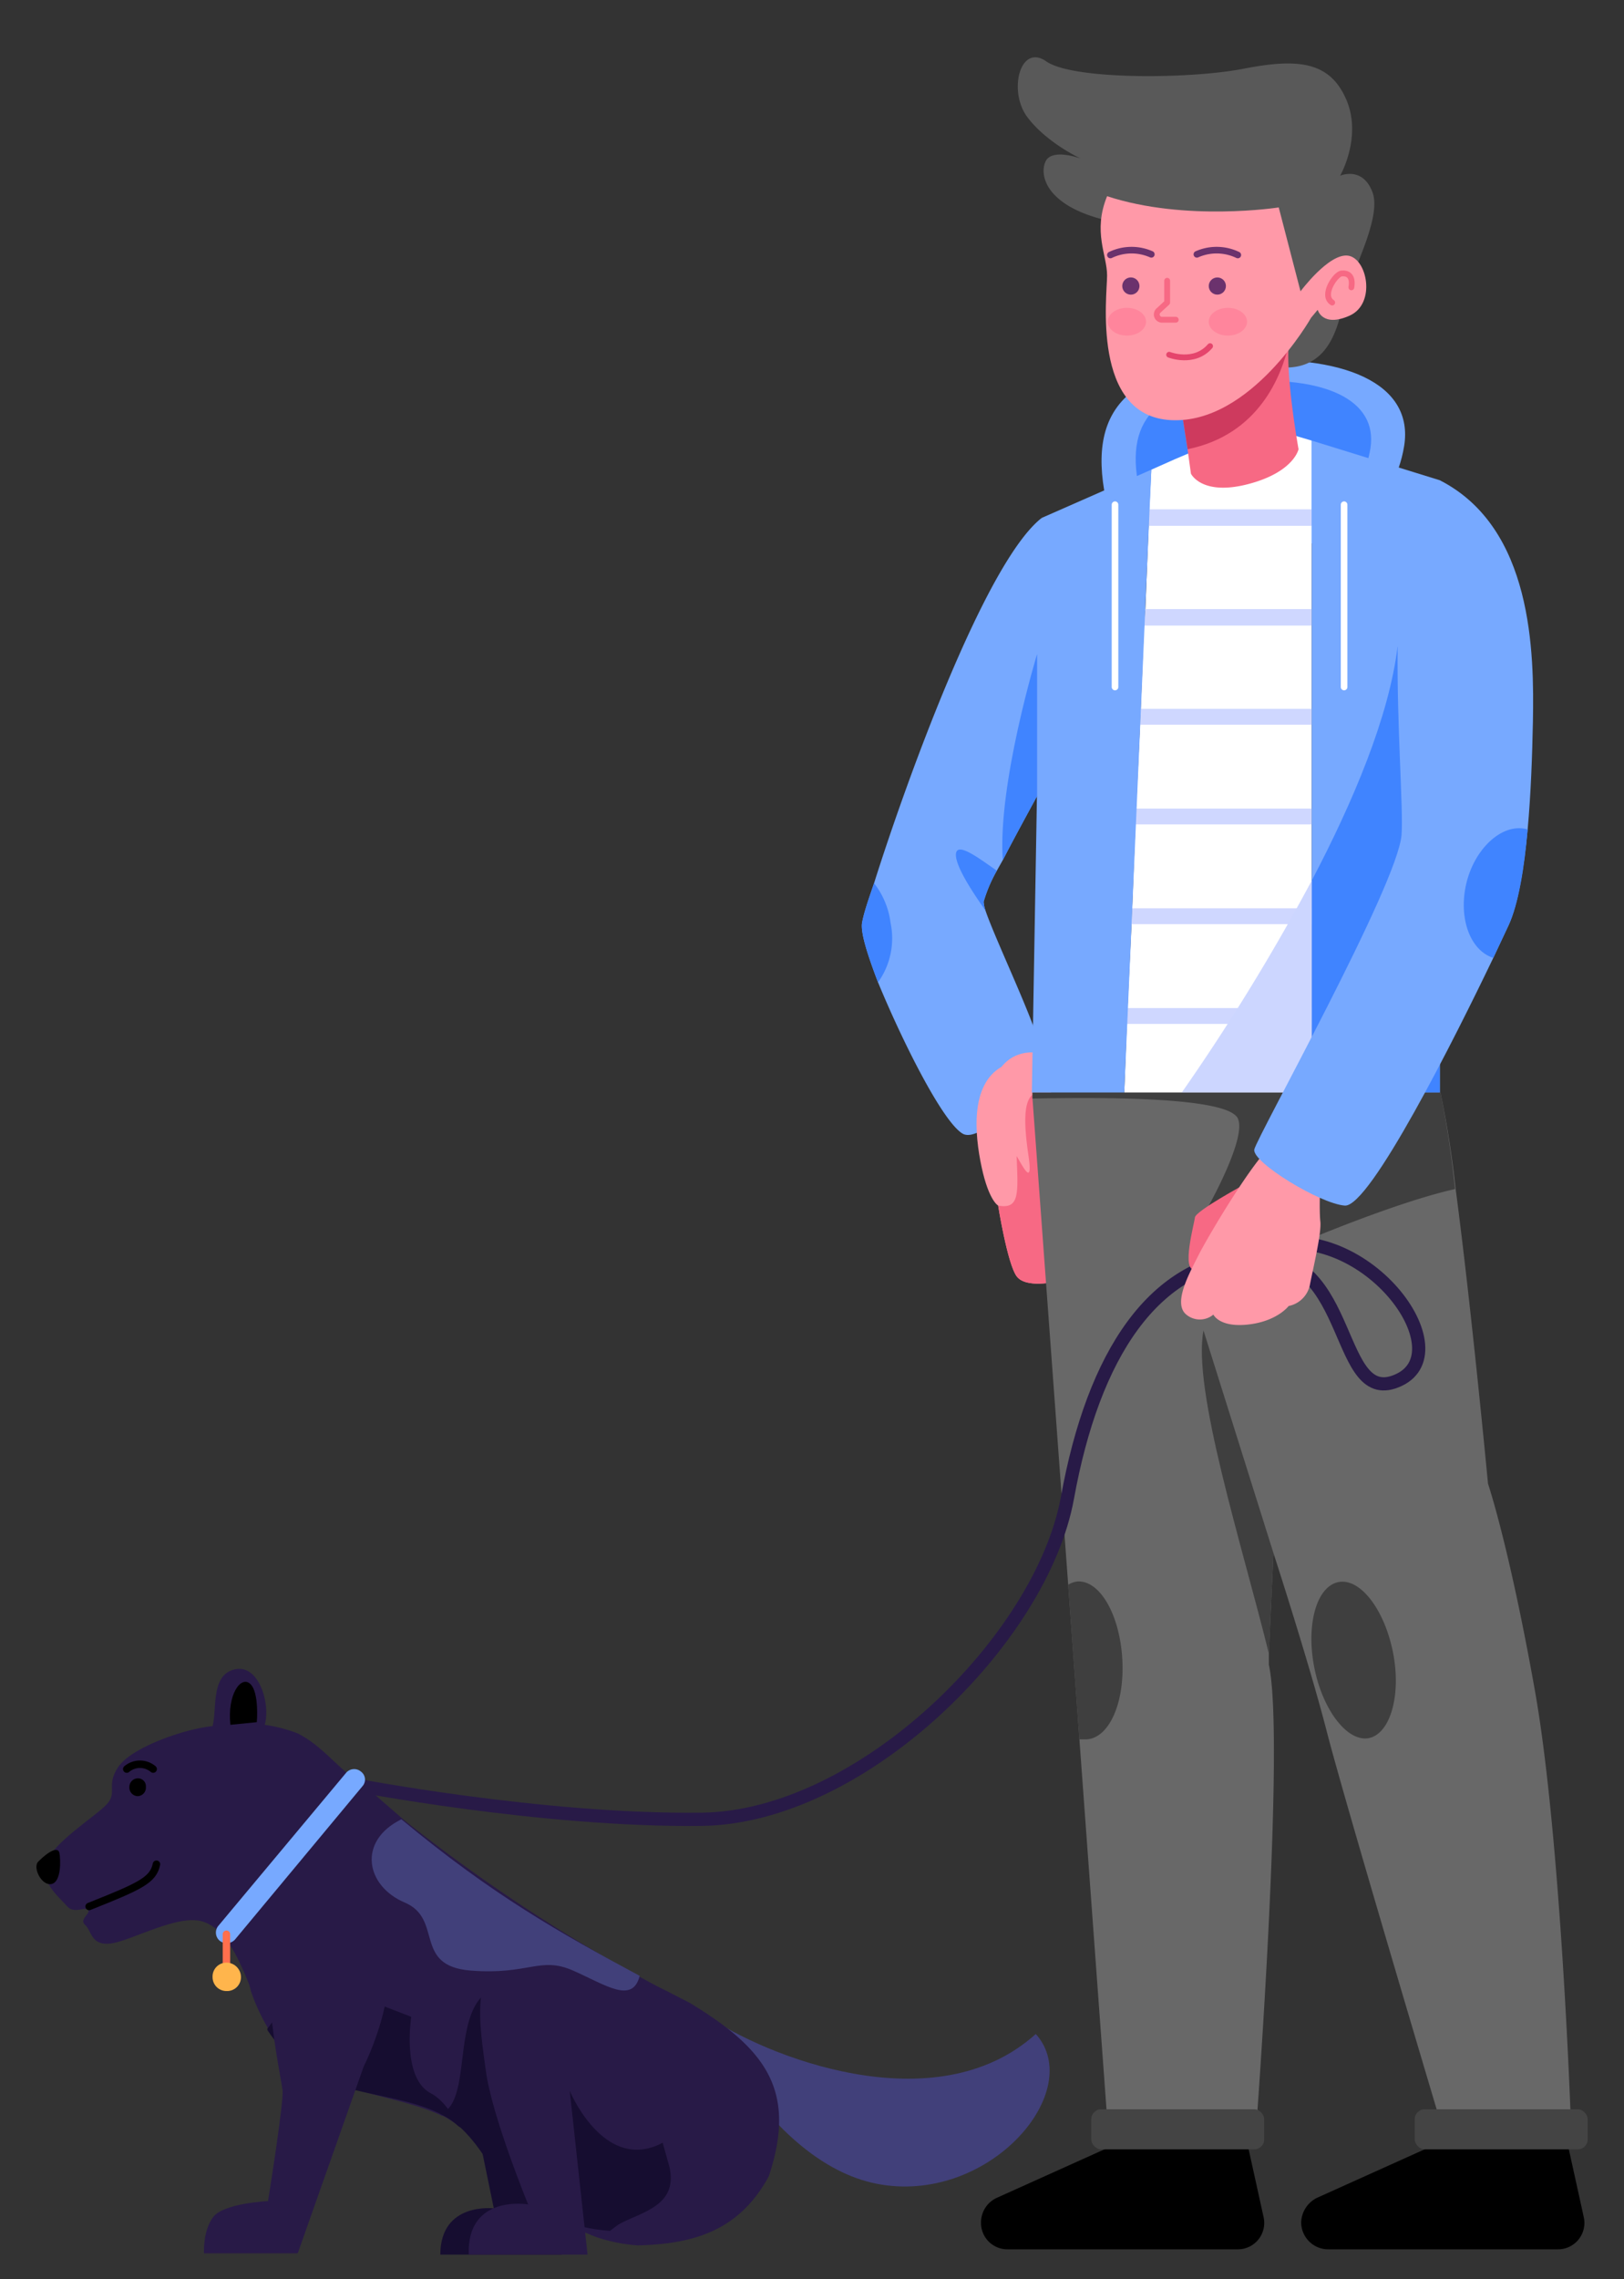 <svg xmlns="http://www.w3.org/2000/svg" id="fa97d906-b0a1-4d9d-94e6-f882597c6199" data-name="Layer 1" viewBox="0 0 246 345"><rect x="0" y="0" width="246" height="345" fill="#333333" stroke="none"/><path d="M168.2,78.4c-4.3-15.6,1.7-22.4,18.6-23.7s27.4,3.4,25.9,12.8S203,82.8,203,82.8Z" fill="#77a9ff"></path><path d="M173.1,76.2c-3.4-12.1,1.3-17.4,14.4-18.4s21.2,2.7,20.1,10S200,79.7,200,79.7Z" fill="#4084ff"></path><polygon points="198.7 66.7 198.7 165.4 170.3 165.4 170.7 155 170.8 152.6 171.4 139.9 171.5 137.5 172 124.8 172.1 122.4 172.7 109.7 172.8 107.3 173.3 94.7 173.5 92.2 174 79.6 174.1 77.1 174.4 71.1 178 69.5 181.3 68.1 194.3 65.4 198.7 66.7" fill="#fff"></polygon><polygon points="198.7 77.1 198.7 79.6 174 79.6 174.1 77.1 198.7 77.1" fill="#cfd7ff"></polygon><polygon points="198.7 92.2 198.7 94.7 173.3 94.7 173.5 92.2 198.7 92.2" fill="#cfd7ff"></polygon><polygon points="198.7 107.3 198.7 109.7 172.7 109.7 172.8 107.3 198.7 107.3" fill="#cfd7ff"></polygon><polygon points="198.7 122.4 198.7 124.8 172 124.8 172.1 122.4 198.7 122.4" fill="#cfd7ff"></polygon><polygon points="198.7 137.5 198.7 139.9 171.4 139.9 171.5 137.5 198.7 137.5" fill="#cfd7ff"></polygon><polygon points="198.7 152.6 198.7 155 170.7 155 170.8 152.6 198.7 152.6" fill="#cfd7ff"></polygon><path d="M149.3,137.9c1.6,4.7,8.3,18.5,8.5,21.8s-9,13.7-12,11.9-9-13.7-12.8-22.9c-1.6-4.2-2.7-7.6-2.4-9.1s.8-3,1.8-5.9c4.5-14.3,16.7-48.5,25.4-55.3l5.5,31.2s-3,5.1-6.2,10.9c-1.8,3.3-3.7,6.8-5.2,9.7l-.9,1.6a21.7,21.7,0,0,0-2,4.7,5,5,0,0,0,.3,1.4Z" fill="#77a9ff"></path><path d="M160,194s-4.6,1.1-6-.8-2.8-10.7-2.8-10.7-1.4-.7-2.5-5.8-1.7-12.5,3-15.2c2.9-3.6,7.5-1.7,7.5-1.7v6.5Z" fill="#ff99a8"></path><path d="M160,194s-4.6,1.1-6-.8-2.8-10.7-2.8-10.7c3.3.6,3-1.9,2.8-7.5.9,1.5,2.5,4.8,1.8,0s-1.1-10,2-9.6a3,3,0,0,1,1.5.9Z" fill="#f76984"></path><polygon points="157.8 78.4 174.4 71.1 170.3 165.4 156.3 165.4 157.8 78.4" fill="#77a9ff"></polygon><polygon points="218.1 72.7 218.1 165.4 198.7 165.4 198.7 66.7 200 67.1 218.1 72.7" fill="#77a9ff"></polygon><path d="M218.1,107.3v58.1H198.7V133.3c6.3-12,11.7-24.8,13-35.4Z" fill="#4084ff"></path><path d="M198.7,133.3v32.1H179A318.1,318.1,0,0,0,198.7,133.3Z" fill="#ccd6ff"></path><path d="M157.1,99v21.5c-1.8,3.3-3.7,6.8-5.2,9.7C151.1,118.7,157.1,99,157.1,99Z" fill="#4084ff"></path><path d="M149,136.5a5,5,0,0,0,.3,1.4c-.2-.4-4.4-6-4.5-8.4s3.7.6,6.2,2.3A21.7,21.7,0,0,0,149,136.5Z" fill="#4084ff"></path><path d="M133,148.7c-1.6-4.2-2.7-7.6-2.4-9.1s.8-3,1.8-5.9a12.2,12.2,0,0,1,2.5,6A11.4,11.4,0,0,1,133,148.7Z" fill="#4084ff"></path><line x1="168.9" y1="76.4" x2="168.9" y2="104" fill="none" stroke="#fff" stroke-linecap="round" stroke-linejoin="round"></line><line x1="203.6" y1="76.4" x2="203.6" y2="104" fill="none" stroke="#fff" stroke-linecap="round" stroke-linejoin="round"></line><path d="M237.9,319.9H217.8s-14.1-47.2-16.8-57.7-8.1-27.1-8.1-27.1l-.7,15.2V252c2.5,11.2-1.9,69.9-1.9,69.9H167.8l-4.3-58.7-1.7-23.4-5.4-73.5v-.9h61.8a147.5,147.5,0,0,1,2.3,14.6c2.4,18.1,4.9,44.6,4.9,44.6s3.2,9.4,7.1,31.3S237.9,319.9,237.9,319.9Z" fill="#686868"></path><path d="M220.4,180c-9,2-23.3,8.1-23.3,8.1l-14-5.6s5.8-10.3,4.4-13.2-16.4-3.3-31.1-3v-.9h61.8A147.5,147.5,0,0,1,220.4,180Z" fill="#3f3f3f"></path><path d="M192.9,235.1l-.7,15.2c-4.1-16.6-11.6-39.9-9.9-48.9Z" fill="#3f3f3f"></path><path d="M211,250.1c1.3,6.5-.4,12.3-3.6,13s-7-4.1-8.3-10.6.3-12.3,3.6-13S209.7,243.6,211,250.1Z" fill="#3f3f3f"></path><path d="M164.6,263.3h-1.1l-1.7-23.4a3.4,3.4,0,0,1,1.4-.5c3.4-.2,6.4,5,6.8,11.7S168,263.1,164.6,263.3Z" fill="#3f3f3f"></path><path d="M170.1,324.1,151,332.7a4.1,4.1,0,0,0-2.4,3.7h0a4,4,0,0,0,4,4.1h34.8a4,4,0,0,0,4-4.9l-2.6-11.8H171.7A4.5,4.5,0,0,0,170.1,324.1Z"></path><rect x="165.3" y="319.3" width="26.2" height="6.06" rx="1.5" fill="#444"></rect><path d="M218.6,324.1l-19.1,8.6a4.3,4.3,0,0,0-2.4,3.7h0a4.1,4.1,0,0,0,4.1,4.1H236a4,4,0,0,0,3.9-4.9l-2.6-11.8h-17A4.7,4.7,0,0,0,218.6,324.1Z"></path><rect x="214.3" y="319.3" width="26.2" height="6.06" rx="1.5" fill="#444"></rect><path d="M193,55.5c8.1,1.2,9.6-5.7,10.5-9.7s5.9-12.7,4.4-16.7-4.9-2.5-4.9-2.5,3.4-5.9.9-11.6-7.3-6.2-15.5-4.6-25.9,1.7-29.9-1.1-5.8,4.5-2.9,8.4,8.1,6.3,8.1,6.3-4.3-1.6-5.3.4-.1,6.8,9.4,9a54.6,54.6,0,0,1,15.5,5.8Z" fill="#595959"></path><path d="M196.7,68s-.7,3.5-7.7,5.3-8.6-1.6-8.6-1.6l-.5-3.6L178.8,61l16.7-10.7h.1a.1.1,0,0,0-.1.1,4.7,4.7,0,0,0-.3,1.9h0C194.8,57.4,196.7,68,196.7,68Z" fill="#f76984"></path><path d="M195.5,50.3h0c0,.5-.2,1.1-.3,1.9h0c-1.1,4.7-4.5,13.6-15.3,15.8L178.8,61Z" fill="#ce3a5e"></path><path d="M167.7,29.7c-2.2,5.4,0,8.9,0,12s-2.4,21.3,9.7,21.9,21.2-15.5,21.2-15.5l1-1.2s.7,2.7,4.8.9,2.7-8.7-.2-9.1-7.2,5.4-7.2,5.4l-3.3-12.7S179.6,33.6,167.7,29.7Z" fill="#ff99a8"></path><ellipse cx="186" cy="48.7" rx="2.9" ry="2.1" fill="#ff859c"></ellipse><ellipse cx="170.7" cy="48.7" rx="2.9" ry="2.1" fill="#ff859c"></ellipse><path d="M204.7,43.5c.3-1.8-.6-2.2-1.5-2.1s-3.1,3.3-1.4,4.4" fill="none" stroke="#f76984" stroke-linecap="round" stroke-linejoin="round" stroke-width="0.88"></path><path d="M176.8,42.5v3.3L175.5,47a.8.8,0,0,0,.6,1.4h2" fill="none" stroke="#f76984" stroke-linecap="round" stroke-linejoin="round" stroke-width="0.88"></path><path d="M177.1,53.7s3.8,1.5,6.2-1.3" fill="none" stroke="#e5456c" stroke-linecap="round" stroke-linejoin="round" stroke-width="0.88"></path><circle cx="184.4" cy="43.3" r="1.3" fill="#6b326d"></circle><path d="M172.6,43.3a1.3,1.3,0,1,1-1.3-1.3A1.3,1.3,0,0,1,172.6,43.3Z" fill="#6b326d"></path><path d="M181.3,38.5a7.4,7.4,0,0,1,6.2.1" fill="none" stroke="#6b326d" stroke-linecap="round" stroke-linejoin="round"></path><path d="M174.4,38.5a7.4,7.4,0,0,0-6.2.1" fill="none" stroke="#6b326d" stroke-linecap="round" stroke-linejoin="round"></path><path d="M190,189.2c15.7-6,31.7,15.1,21.9,19.7s-6.6-19.4-21.9-18.7-24.4,15-28.3,36.5-31.2,48.4-55.4,48.7-53.1-5.3-53.1-5.3" fill="none" stroke="#281a47" stroke-miterlimit="10" stroke-width="2"></path><path d="M188.7,179.2s-7.6,4.1-7.7,5.1-2.1,8.1,0,7.9,9-3,9-3l1.4-6.5Z" fill="#f76984"></path><path d="M192,174c-3.1,3.2-9.2,13.5-10.5,16.1s-3.9,7.2-1.8,8.9a3.2,3.2,0,0,0,4.1,0s.9,2,5.3,1.5,6.1-2.8,6.1-2.8a4.1,4.1,0,0,0,3.2-3.1c.5-2.6,1.8-7.9,1.6-9.7s0-6.6,0-6.6Z" fill="#ff99a8"></path><path d="M232.2,109.3c-.1,5-.3,10.9-.8,16.3s-1.4,11.3-2.9,14.5l-2.3,4.9c-5.7,11.9-18.7,37.8-22.5,37.5s-14.1-6.6-13.7-8.5,21.7-40,22.3-47.6-4.1-50.8,5.8-53.7C232.2,79.9,232.4,98.8,232.2,109.3Z" fill="#77a9ff"></path><path d="M231.4,125.6c-.5,5.9-1.4,11.3-2.9,14.5l-2.3,4.9c-3.5-1.1-5.3-6-4.1-11.2s5.3-9.2,9.1-8.3Z" fill="#4084ff"></path><path d="M107,305.1c8.6,6,34.6,16.6,49.9,2.8,7.6,8.5-6.7,25.5-23.4,22.8s-27.2-26.1-27.2-26.1Z" fill="#41407a"></path><path d="M71,315.8l3.8,18.5s-8.1-1-8.1,7H85.1l-6.2-22.7Z" fill="#160d30"></path><path d="M116.6,329a3.6,3.6,0,0,1-.4.9c-4.4,7.7-11,9.8-19.6,10h0a25,25,0,0,1-6.4-1.3C80.9,335,77.5,329.7,71,323l-.3-.2-.4-.3a16.6,16.6,0,0,0-3.2-2.2H67c-5.8-2.7-13.4-3.3-18.9-6.2-3.7-1.9-5-4-7.3-6.9h-.1a30.6,30.6,0,0,1-2.7-5.8,7.5,7.5,0,0,0-.5-1.6c-1.4-3.3-3.4-8.1-7.1-9s-10.6,3-13.6,3.4-2.9-1.9-3.9-2.8,1-1.8.4-2.3-2.1.7-3.2-.6S6,284.9,7,282s6.5-6.4,8.8-8.5.1-3,2.1-6,10.1-5.8,14.3-6.2c.7-2.7-.3-7.8,3.4-8.6s5.4,5.4,4.5,8.4a22.8,22.8,0,0,1,5,1.3c4.1,2.1,6.2,5.6,10.1,7.9l6.1,5.3a255,255,0,0,0,38.1,25l1.4.7,3.7,1.9C115.7,310,120.7,316.2,116.6,329Z" fill="#281a47"></path><path d="M93.6,336.8l-1.2.9a25.4,25.4,0,0,1-5.9-1.1c-11.4-3.7-11.3-9.2-16.4-14.2l-.3-.3-.3-.2a10.7,10.7,0,0,0-2.8-1.9h0c4.8-1.7,1.8-14.3,6.8-18.2s15.5-2,23,8.7l4.9,17.5C102.8,334.1,96.8,334.9,93.6,336.8Z" fill="#160d30"></path><path d="M69.5,321.9a10.7,10.7,0,0,0-2.8-1.9c-5.7-2.9-14-2.9-18.9-5.8a22.1,22.1,0,0,1-7.3-6.9v-.2a38.3,38.3,0,0,0,4.9-8.3l16.9,6.5s-1.5,9.3,3,11.6C67,317.8,68.4,319.8,69.5,321.9Z" fill="#160d30"></path><path d="M42.2,286.9c-3.8,8.8.4,27.6.6,29.5s-2.2,16.8-2.2,16.8-6.7.3-8.3,2.4-1.4,5.5-1.4,5.5H45.1l10-28.3s7.1-13.7,2.1-22.8Z" fill="#281a47"></path><path d="M103,312.8c-2.4-7.5-15.3-20.6-23.8-18.4s-6.5,12.3-5.6,19.1S80,333.7,80,333.7s-9.3-1.6-9,7.6H89l-2.7-24.8s4.5,10.9,12.3,8.6S103,312.8,103,312.8Z" fill="#281a47"></path><path d="M34.9,261.1l4-.4s.4-4.5-1-5.8S34.4,256.5,34.9,261.1Z"></path><path d="M5.8,281.8c1.6-1.6,3-2.3,3.2-1.3s.3,4.4-1.2,4.7S4.9,282.7,5.8,281.8Z"></path><path d="M22.1,270.5a1.3,1.3,0,0,1-1.2,1.4,1.3,1.3,0,0,1-1.3-1.4,1.3,1.3,0,0,1,1.3-1.3A1.2,1.2,0,0,1,22.1,270.5Z"></path><path d="M19.2,267.8a3.1,3.1,0,0,1,4,0" fill="none" stroke="#000" stroke-linecap="round" stroke-linejoin="round" stroke-width="1.13"></path><path d="M13.5,288.6c7.8-3.1,9.7-4,10.2-6.4" fill="none" stroke="#000" stroke-linecap="round" stroke-linejoin="round" stroke-width="1.13"></path><path d="M54.9,270.4,35.6,293.6a1.7,1.7,0,0,1-2.3.2h0a1.6,1.6,0,0,1-.2-2.3l19.3-23.1a1.6,1.6,0,0,1,2.3-.2h0A1.5,1.5,0,0,1,54.9,270.4Z" fill="#77a9ff"></path><path d="M96.9,299.1c-1.1,4.3-5.1,1.4-10.1-.8s-6.7.7-15.5,0-4.1-7.8-10-10.3-7.2-9.3-.5-12.6C74.5,286.8,84.8,292.6,96.9,299.1Z" fill="#41407a"></path><line x1="34.3" y1="292.8" x2="34.3" y2="297.6" fill="none" stroke="#ff6f4d" stroke-linecap="round" stroke-linejoin="round" stroke-width="1.13"></line><path d="M36.5,299.3a2.1,2.1,0,0,1-2.2,2.1,2.1,2.1,0,0,1-2.1-2.1,2.1,2.1,0,0,1,2.1-2.2A2.2,2.2,0,0,1,36.5,299.3Z" fill="#ffb54c"></path></svg>